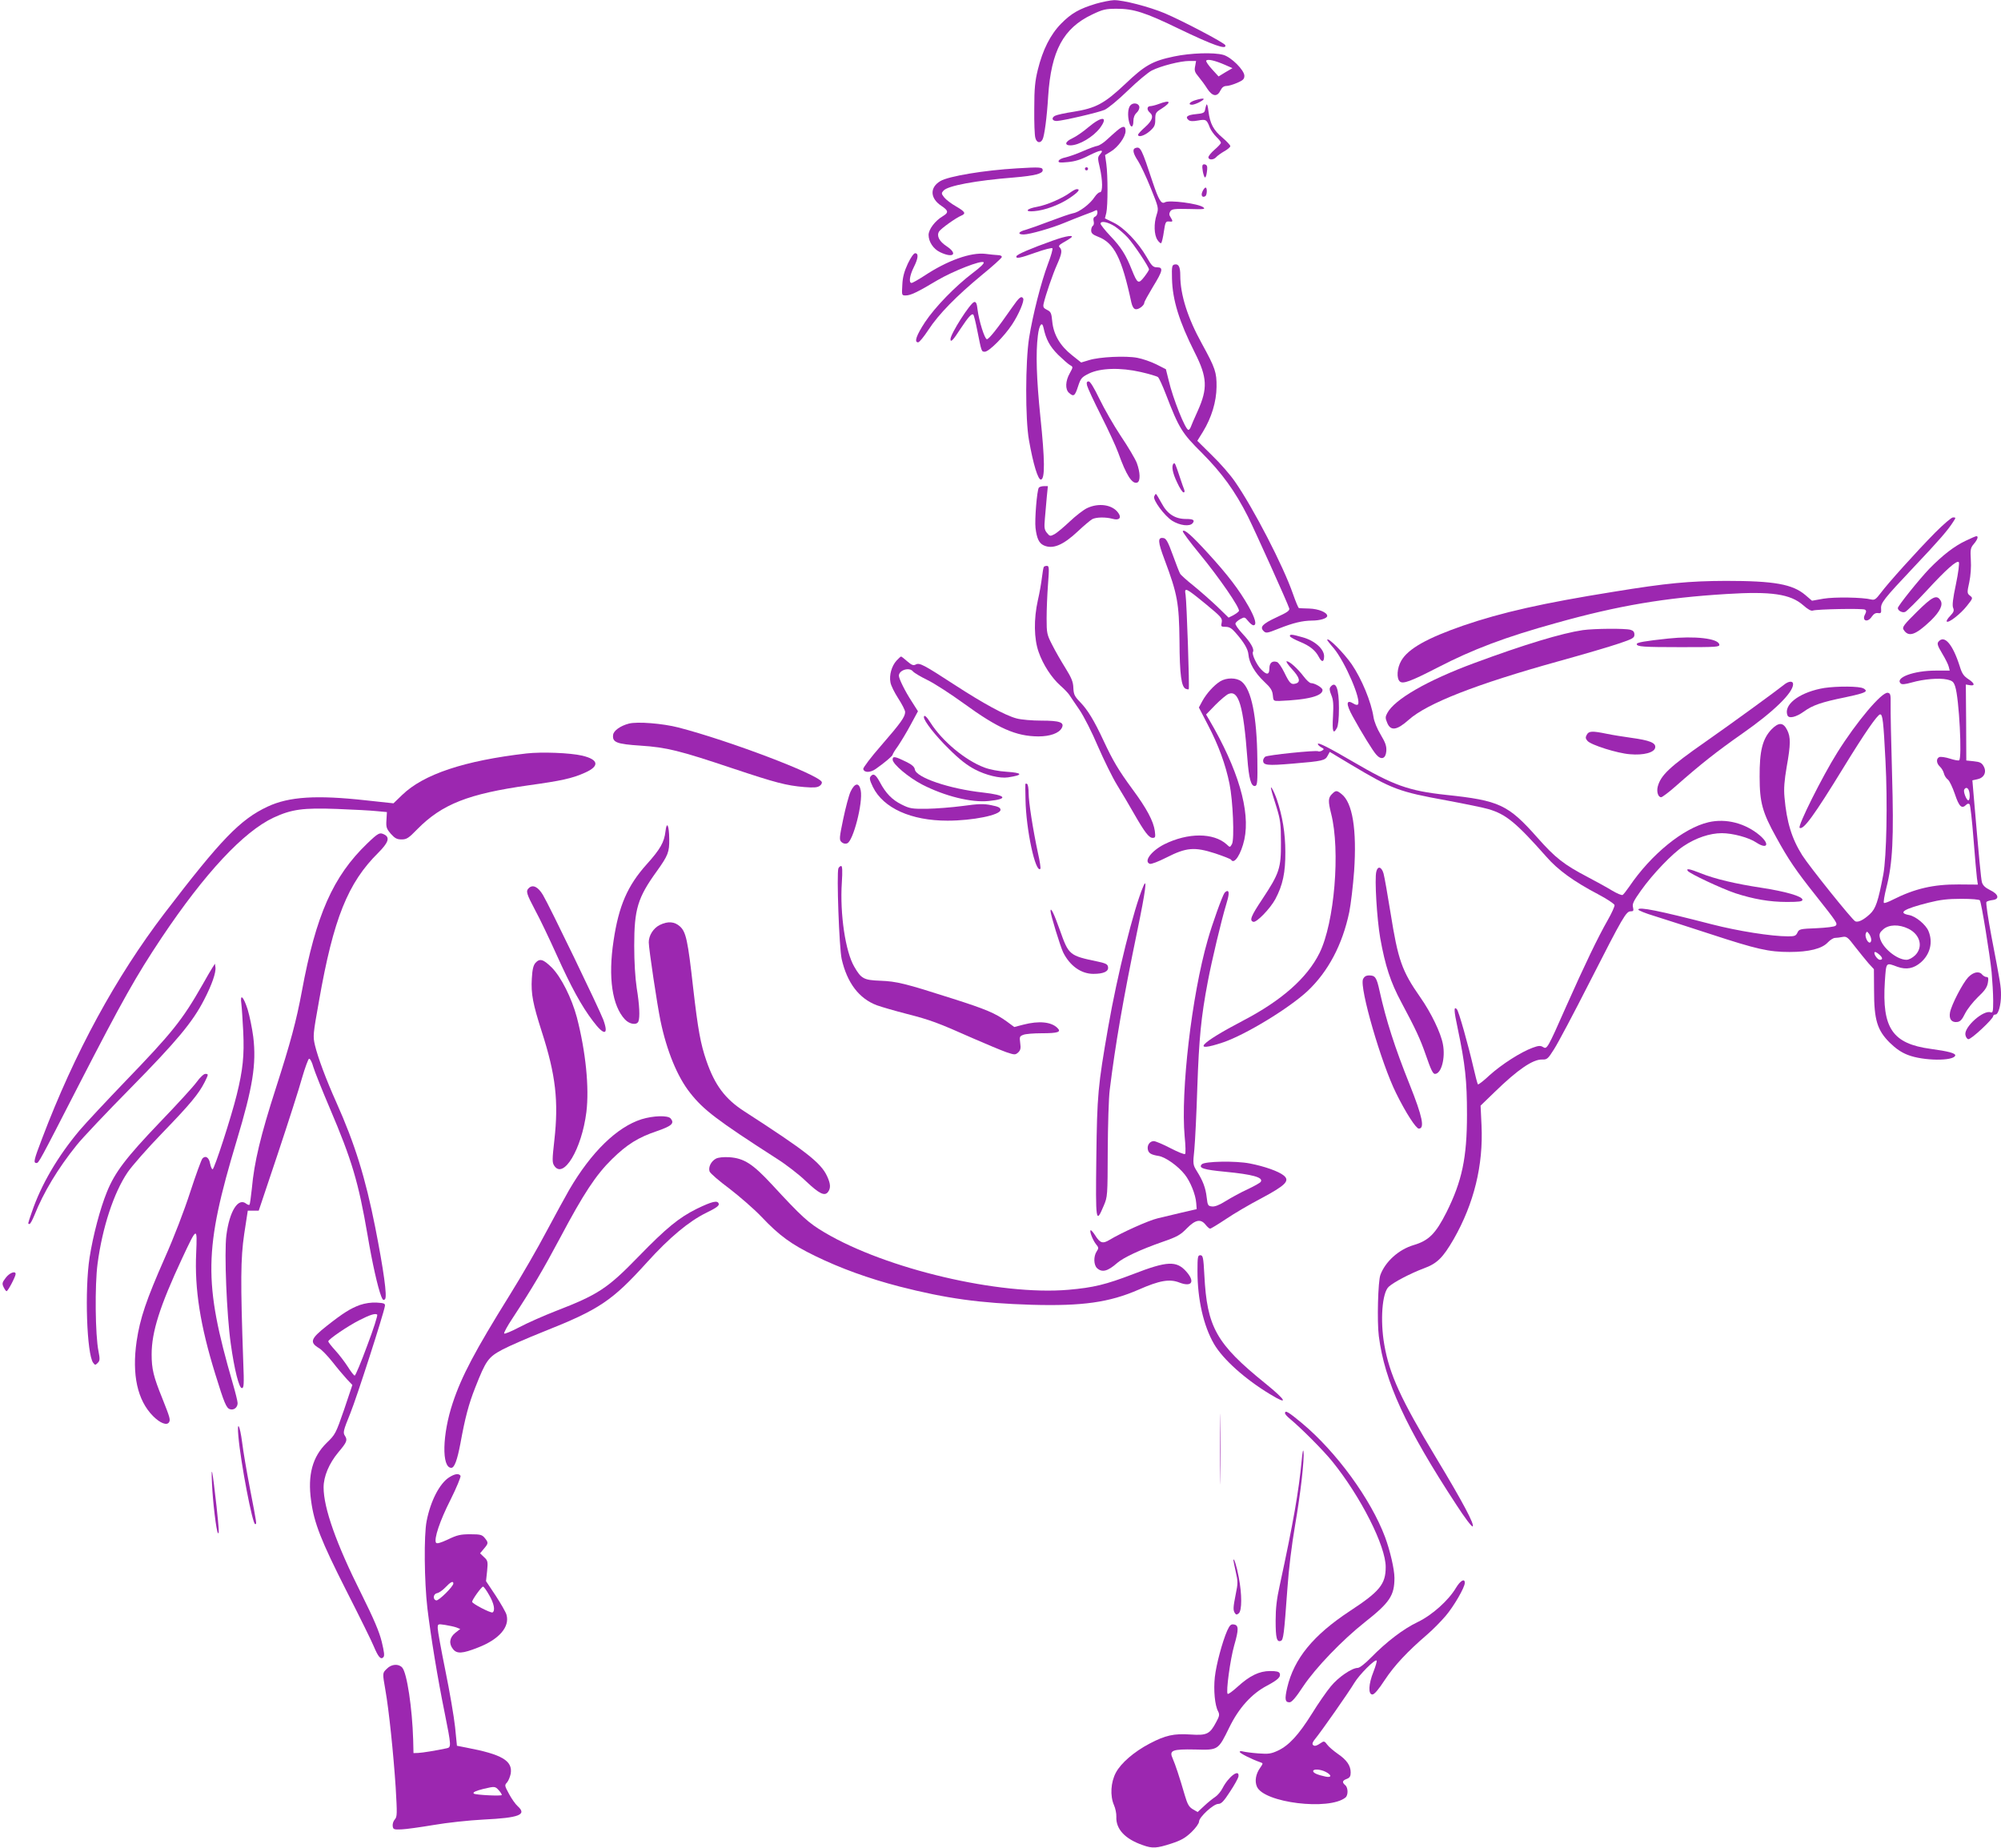 <?xml version="1.0" standalone="no"?>
<!DOCTYPE svg PUBLIC "-//W3C//DTD SVG 20010904//EN"
 "http://www.w3.org/TR/2001/REC-SVG-20010904/DTD/svg10.dtd">
<svg version="1.0" xmlns="http://www.w3.org/2000/svg"
 width="1280pt" height="1182pt" viewBox="0 0 1280 1182"
 preserveAspectRatio="xMidYMid meet">
<g transform="translate(0,1182) scale(0.1,-0.1)"
fill="#9c27b0" stroke="none">
<path d="M7010 11796 c-106 -32 -157 -61 -222 -127 -69 -70 -118 -168 -149
-294 -18 -73 -23 -120 -23 -250 -1 -88 2 -172 7 -187 8 -32 32 -37 46 -10 12
22 28 143 36 277 19 290 97 435 281 522 69 33 86 37 158 37 107 0 181 -23 397
-128 218 -105 308 -137 297 -105 -5 15 -276 157 -387 204 -100 42 -267 85
-325 84 -23 -1 -75 -11 -116 -23z"/>
<path d="M7511 11459 c-139 -29 -187 -56 -314 -177 -133 -125 -187 -154 -330
-177 -55 -8 -108 -20 -119 -26 -25 -14 -17 -34 13 -33 45 3 264 54 304 71 23
10 88 64 150 124 61 59 129 116 153 128 57 29 183 61 239 61 l44 0 -6 -34 c-6
-27 -2 -39 22 -67 16 -19 41 -53 56 -77 33 -50 64 -54 85 -9 9 18 21 27 37 27
13 0 44 9 69 20 37 16 46 24 46 45 0 36 -84 120 -135 134 -61 17 -209 12 -314
-10z m323 -53 l50 -22 -45 -26 -44 -27 -42 46 c-23 25 -40 50 -37 55 8 12 56
1 118 -26z"/>
<path d="M7643 11178 c-34 -11 -45 -28 -18 -28 9 0 29 7 45 15 50 26 34 32
-27 13z"/>
<path d="M7410 11154 c-19 -7 -43 -13 -52 -13 -22 -1 -23 -24 -3 -41 26 -22
17 -51 -30 -93 -25 -22 -45 -44 -45 -49 0 -19 42 -6 75 23 30 27 35 37 35 75
0 40 3 46 39 68 69 44 59 60 -19 30z"/>
<path d="M7230 11145 c-15 -18 -18 -64 -7 -107 10 -39 27 -35 27 7 0 22 7 41
21 54 11 10 19 27 17 38 -4 24 -41 29 -58 8z"/>
<path d="M7717 11150 c-3 -8 -7 -24 -9 -35 -3 -16 -13 -21 -57 -25 -56 -5 -72
-18 -48 -38 10 -8 28 -9 60 -3 51 9 56 7 76 -45 7 -18 26 -44 42 -60 16 -15
29 -32 29 -37 0 -6 -18 -25 -40 -44 -22 -19 -40 -41 -40 -49 0 -19 34 -18 50
1 7 8 30 25 51 37 22 12 39 27 39 33 0 7 -23 31 -51 55 -57 48 -79 89 -89 170
-3 30 -9 48 -13 40z"/>
<path d="M6962 11006 c-35 -30 -81 -61 -103 -71 -46 -21 -52 -45 -11 -45 56 1
145 54 189 112 55 75 12 77 -75 4z"/>
<path d="M7145 10984 c-16 -14 -46 -40 -65 -58 -19 -18 -46 -36 -60 -39 -14
-2 -56 -18 -95 -35 -38 -17 -88 -34 -109 -39 -22 -4 -42 -14 -44 -22 -4 -11 7
-13 58 -8 46 4 85 16 137 43 74 37 100 40 69 6 -15 -18 -15 -24 -1 -83 19 -84
20 -159 1 -159 -8 0 -22 -13 -33 -29 -28 -44 -98 -98 -138 -105 -20 -4 -86
-27 -149 -51 -62 -24 -131 -48 -154 -55 -48 -12 -56 -30 -14 -30 38 0 184 42
262 75 36 15 92 37 126 50 34 12 66 25 73 29 7 5 11 -1 11 -14 0 -11 -7 -23
-15 -26 -10 -4 -13 -14 -9 -29 3 -13 1 -26 -5 -29 -6 -4 -11 -18 -11 -30 0
-18 10 -27 43 -40 104 -39 153 -136 214 -421 6 -26 15 -41 27 -43 19 -4 56 24
56 42 0 6 25 51 55 101 64 104 68 125 26 125 -25 0 -34 9 -67 67 -54 93 -144
187 -211 219 l-55 27 9 36 c10 46 10 239 0 312 l-8 57 36 22 c48 29 95 95 95
132 0 35 -16 35 -55 2z m-14 -612 c24 -16 61 -48 83 -72 40 -44 136 -188 136
-204 0 -4 -14 -26 -31 -48 -37 -47 -43 -43 -79 46 -37 94 -69 145 -137 216
-35 37 -63 73 -63 79 0 20 45 12 91 -17z"/>
<path d="M7263 10873 c-21 -7 -15 -35 17 -83 16 -25 53 -103 81 -173 51 -126
51 -129 38 -170 -19 -57 -17 -129 5 -162 10 -15 21 -24 24 -20 4 4 12 37 17
73 9 61 12 67 33 65 25 -3 27 0 10 27 -10 15 -10 24 -2 38 10 15 26 17 120 15
96 -3 107 -1 91 11 -31 24 -219 48 -245 32 -23 -14 -40 14 -78 127 -72 218
-78 231 -111 220z"/>
<path d="M7691 10748 c1 -13 4 -34 9 -48 8 -29 17 -15 22 35 2 21 -2 30 -14
33 -13 3 -18 -3 -17 -20z"/>
<path d="M6505 10743 c-208 -12 -436 -50 -489 -81 -70 -41 -67 -111 6 -159 46
-31 47 -43 9 -66 -49 -29 -91 -84 -91 -120 0 -44 31 -90 73 -110 85 -41 117
-12 42 38 -47 31 -65 66 -48 94 11 18 107 87 141 101 33 14 27 25 -33 60 -30
17 -64 43 -75 57 -19 24 -19 28 -4 44 28 31 204 64 454 84 129 11 180 24 180
46 0 20 -17 21 -165 12z"/>
<path d="M6940 10740 c0 -5 5 -10 10 -10 6 0 10 5 10 10 0 6 -4 10 -10 10 -5
0 -10 -4 -10 -10z"/>
<path d="M7692 10595 c-12 -25 -1 -42 18 -30 12 7 13 55 2 55 -5 0 -14 -11
-20 -25z"/>
<path d="M6850 10591 c-52 -39 -154 -83 -216 -94 -69 -12 -83 -34 -19 -28 67
5 161 40 224 82 58 39 75 59 49 59 -7 0 -24 -9 -38 -19z"/>
<path d="M6735 10281 c-140 -50 -229 -88 -233 -100 -6 -18 22 -13 125 24 53
19 101 31 105 27 4 -4 -9 -50 -29 -102 -44 -118 -96 -322 -120 -471 -24 -152
-25 -521 -1 -654 27 -154 58 -256 77 -253 26 5 25 125 -4 402 -25 245 -30 408
-16 519 8 69 27 94 36 51 16 -76 41 -121 94 -174 31 -30 65 -60 76 -66 20 -11
20 -12 -2 -52 -28 -49 -30 -103 -5 -125 30 -27 38 -21 58 41 17 52 23 59 69
82 73 36 202 40 333 10 53 -12 102 -27 109 -32 7 -5 30 -56 52 -113 83 -216
102 -246 230 -373 128 -129 211 -243 294 -407 47 -95 253 -551 264 -587 4 -14
-13 -26 -81 -57 -90 -42 -109 -62 -83 -88 15 -15 23 -14 95 15 96 38 152 51
214 52 52 0 98 14 98 30 0 22 -55 45 -115 47 -33 1 -63 2 -66 3 -4 0 -21 42
-39 93 -61 176 -253 548 -371 717 -28 41 -94 117 -146 167 l-94 93 36 58 c55
90 86 192 87 287 1 93 -8 120 -93 275 -92 166 -139 315 -139 438 0 56 -11 75
-36 70 -17 -3 -19 -13 -17 -90 3 -137 46 -275 146 -474 80 -158 83 -229 19
-372 -22 -48 -42 -95 -45 -104 -4 -10 -10 -18 -15 -18 -19 0 -99 200 -126 316
l-18 72 -61 31 c-34 17 -89 36 -122 42 -74 14 -243 6 -309 -15 l-50 -15 -59
47 c-76 60 -118 132 -126 216 -5 54 -9 62 -34 74 -22 11 -26 18 -21 40 12 53
58 188 86 250 31 70 34 92 16 110 -8 8 -3 15 21 29 18 10 40 23 49 30 32 23
-28 15 -113 -16z"/>
<path d="M5807 10133 c-23 -50 -33 -86 -35 -135 -4 -68 -4 -68 22 -68 31 0 75
21 202 97 101 59 281 130 296 115 6 -6 -21 -32 -69 -68 -112 -85 -240 -216
-306 -315 -55 -84 -71 -129 -44 -129 8 0 37 36 66 80 65 100 178 215 341 350
69 56 126 108 128 115 2 7 -8 13 -25 13 -15 1 -51 4 -79 8 -94 11 -243 -42
-391 -140 -39 -25 -75 -46 -82 -46 -19 0 -12 48 14 100 29 57 32 90 9 90 -9 0
-28 -27 -47 -67z"/>
<path d="M6474 9853 c-93 -134 -148 -203 -161 -203 -14 0 -51 117 -60 191 -4
38 -10 49 -21 47 -25 -5 -152 -204 -152 -238 0 -24 18 -5 63 65 51 77 73 102
83 92 4 -3 15 -48 25 -99 28 -140 27 -138 49 -138 26 0 124 98 174 174 43 65
80 152 71 167 -12 18 -25 8 -71 -58z"/>
<path d="M6954 9353 c4 -16 44 -102 90 -193 46 -91 95 -197 109 -236 52 -145
89 -203 122 -191 21 9 19 65 -3 125 -10 26 -56 104 -102 172 -46 69 -107 176
-137 238 -35 72 -59 112 -69 112 -12 0 -15 -7 -10 -27z"/>
<path d="M7507 8854 c-15 -15 -6 -61 23 -121 16 -35 34 -63 41 -63 7 0 8 7 4
18 -4 9 -16 44 -27 77 -30 91 -33 97 -41 89z"/>
<path d="M6645 8700 c-12 -19 -27 -205 -21 -257 8 -67 22 -98 53 -112 58 -26
123 1 219 91 38 36 79 70 91 77 26 13 86 14 130 2 42 -12 59 6 37 37 -37 54
-126 67 -201 31 -23 -11 -73 -50 -110 -85 -38 -36 -81 -72 -97 -81 -28 -15
-31 -14 -49 8 -17 21 -18 34 -13 92 3 37 9 99 12 137 l7 70 -26 0 c-14 0 -29
-5 -32 -10z"/>
<path d="M7383 8644 c-9 -23 66 -124 116 -156 49 -30 111 -38 130 -15 16 20 4
27 -43 27 -69 0 -119 32 -155 100 -18 33 -34 60 -37 60 -3 0 -7 -7 -11 -16z"/>
<path d="M12379 8413 c-123 -125 -301 -323 -348 -386 -31 -41 -40 -47 -61 -42
-55 14 -235 17 -306 5 l-73 -13 -42 36 c-82 70 -199 91 -509 91 -235 -1 -377
-14 -720 -70 -449 -72 -712 -131 -960 -216 -231 -80 -352 -148 -396 -224 -28
-47 -32 -115 -9 -134 20 -17 71 2 240 89 226 117 435 196 761 286 396 111 694
161 1088 185 287 18 409 0 491 -72 29 -26 51 -38 61 -34 24 9 320 15 334 6 9
-6 9 -13 1 -29 -24 -43 16 -57 43 -15 12 17 24 24 39 22 19 -3 22 1 20 27 -3
38 14 60 211 269 160 169 217 235 251 289 17 26 17 27 -2 27 -10 0 -60 -43
-114 -97z"/>
<path d="M7566 8422 c-3 -4 45 -69 106 -143 127 -154 263 -352 253 -368 -3 -6
-20 -18 -36 -27 l-30 -15 -72 70 c-40 38 -108 98 -151 133 -44 35 -83 70 -87
78 -5 8 -26 62 -47 120 -31 86 -43 106 -60 108 -38 6 -36 -23 8 -140 82 -219
92 -275 95 -518 1 -219 12 -296 41 -307 8 -3 16 -4 18 -2 6 6 -13 559 -20 603
-9 52 -1 48 131 -60 98 -81 105 -89 100 -116 -6 -26 -4 -28 25 -28 23 0 39 -9
63 -37 54 -61 80 -105 83 -140 4 -53 41 -117 99 -172 44 -41 54 -58 57 -88 3
-37 4 -38 43 -37 179 7 275 31 275 70 0 15 -50 44 -74 44 -8 0 -29 19 -47 43
-40 52 -89 96 -108 97 -7 0 7 -22 33 -50 50 -54 58 -84 24 -93 -29 -8 -38 0
-73 72 -16 33 -37 63 -46 66 -30 10 -49 -5 -49 -41 0 -42 -17 -44 -53 -6 -29
30 -61 98 -52 112 10 17 -16 62 -66 115 -28 30 -49 60 -46 67 2 7 17 20 32 28
26 14 28 13 49 -13 12 -15 27 -27 34 -27 24 0 11 47 -33 124 -60 105 -131 198
-258 337 -105 115 -152 156 -161 141z"/>
<path d="M12575 8361 c-73 -34 -149 -93 -234 -180 -64 -67 -201 -237 -201
-251 0 -17 31 -33 48 -24 10 5 71 65 135 134 127 138 194 197 207 184 5 -5 -3
-68 -18 -140 -20 -94 -25 -138 -18 -153 7 -17 4 -27 -19 -51 -16 -16 -26 -33
-22 -36 11 -12 88 48 129 100 39 49 39 50 20 65 -19 15 -20 19 -5 86 9 42 13
99 10 143 -4 67 -2 77 19 102 24 28 31 50 17 50 -5 0 -35 -13 -68 -29z"/>
<path d="M6677 8193 c-3 -5 -8 -35 -12 -68 -4 -33 -15 -98 -26 -145 -27 -121
-25 -247 5 -331 28 -81 83 -165 139 -215 23 -20 49 -47 57 -59 8 -13 38 -56
65 -96 28 -41 81 -145 118 -233 38 -87 93 -200 124 -250 31 -50 79 -132 107
-181 68 -119 96 -155 119 -155 18 0 19 5 14 45 -9 62 -51 142 -142 265 -91
124 -125 182 -185 310 -62 133 -102 198 -150 248 -36 37 -42 49 -44 92 -1 38
-12 64 -51 127 -27 43 -65 109 -84 147 -34 66 -36 75 -36 170 0 56 4 154 9
219 8 104 7 117 -7 117 -9 0 -18 -3 -20 -7z"/>
<path d="M12262 7906 c-81 -80 -95 -98 -86 -113 32 -52 76 -37 175 57 59 58
80 101 62 129 -24 39 -52 25 -151 -73z"/>
<path d="M10125 7789 c-135 -20 -374 -92 -695 -211 -300 -111 -510 -232 -556
-320 -13 -24 -13 -32 0 -63 22 -53 62 -47 137 20 119 106 431 228 956 374 159
44 333 95 388 114 89 30 100 36 100 57 0 17 -7 26 -25 31 -35 10 -233 8 -305
-2z"/>
<path d="M8252 7749 c2 -5 30 -21 62 -34 64 -26 100 -55 122 -97 19 -37 34
-35 34 4 0 46 -60 100 -137 121 -69 20 -86 21 -81 6z"/>
<path d="M10670 7735 c-149 -16 -200 -25 -200 -35 0 -17 40 -20 282 -20 230 0
249 1 246 17 -7 39 -157 56 -328 38z"/>
<path d="M8490 7726 c0 -2 18 -26 41 -52 74 -89 180 -336 155 -361 -4 -4 -16
-2 -26 5 -50 31 -52 0 -6 -83 56 -102 128 -219 150 -243 32 -36 60 -26 64 23
2 32 -5 53 -36 105 -23 38 -42 85 -46 113 -15 97 -74 241 -139 337 -52 75
-157 180 -157 156z"/>
<path d="M12400 7715 c-10 -12 -6 -26 24 -76 20 -33 39 -71 42 -85 l6 -24 -90
0 c-140 0 -261 -45 -224 -82 8 -8 28 -6 71 6 77 22 176 30 226 19 34 -8 42
-14 52 -45 25 -75 45 -460 25 -472 -5 -3 -31 2 -59 11 -28 9 -58 13 -67 10
-22 -9 -20 -40 3 -61 11 -10 22 -29 26 -44 3 -14 15 -32 25 -39 10 -7 30 -49
45 -93 27 -81 44 -97 73 -68 8 8 15 8 21 3 5 -6 16 -104 25 -220 9 -115 19
-229 22 -252 l6 -42 -123 1 c-162 1 -281 -27 -420 -97 -27 -14 -53 -24 -58
-21 -4 3 3 47 16 98 40 158 48 311 36 729 -6 206 -10 405 -9 444 1 61 -1 70
-18 73 -37 8 -199 -184 -323 -382 -95 -151 -256 -473 -241 -482 24 -15 93 80
277 380 139 227 221 345 238 346 16 0 21 -42 34 -297 14 -264 7 -615 -14 -728
-33 -172 -48 -218 -86 -253 -40 -37 -74 -54 -93 -46 -19 8 -294 351 -339 422
-67 106 -100 212 -114 372 -5 56 -1 105 14 194 26 145 26 191 3 236 -25 50
-54 51 -101 3 -57 -61 -76 -137 -75 -303 0 -164 18 -228 107 -388 78 -142 125
-211 253 -372 136 -172 140 -178 126 -192 -7 -7 -60 -13 -123 -16 -105 -4
-111 -6 -121 -28 -10 -21 -18 -24 -60 -24 -107 0 -321 34 -488 77 -337 87
-470 114 -470 94 0 -5 46 -24 103 -41 56 -18 217 -69 357 -115 299 -98 375
-115 507 -115 125 0 208 21 245 61 15 16 36 29 46 29 11 0 32 3 48 6 26 5 34
-1 81 -63 29 -37 68 -85 86 -106 l34 -37 1 -138 c0 -186 20 -252 100 -332 40
-39 75 -63 117 -79 98 -38 290 -40 302 -4 5 15 -45 28 -156 43 -245 33 -313
132 -294 430 9 128 5 123 81 95 57 -20 104 -11 150 29 59 52 78 129 48 200
-17 41 -81 94 -123 102 -76 14 -37 39 126 80 71 18 120 24 207 24 66 0 115 -4
119 -10 10 -16 63 -343 75 -459 5 -57 10 -139 10 -183 0 -68 -2 -79 -16 -74
-45 17 -168 -91 -162 -142 2 -15 10 -28 19 -30 17 -3 159 129 159 148 0 5 7
10 15 10 18 0 35 60 35 124 0 56 -3 73 -61 375 -22 117 -37 217 -32 221 4 5
22 10 38 12 48 5 40 38 -15 64 -32 16 -46 30 -52 50 -6 24 -17 135 -55 580
l-6 72 32 7 c43 9 61 46 40 83 -12 22 -24 28 -63 32 l-48 5 -1 243 -2 243 23
-4 c38 -7 35 11 -6 38 -31 20 -42 37 -56 83 -45 141 -98 203 -136 157z m194
-951 c9 -23 7 -64 -3 -64 -12 0 -34 57 -26 69 9 16 22 13 29 -5z m-387 -885
c76 -37 97 -117 44 -170 -18 -17 -40 -29 -56 -29 -62 0 -157 79 -170 142 -5
22 -1 33 22 53 36 31 100 33 160 4z m-237 -71 c0 -10 -4 -18 -10 -18 -15 0
-32 40 -25 58 6 15 8 15 21 -2 8 -11 14 -28 14 -38z m52 -95 c22 -20 23 -33 3
-33 -12 0 -35 28 -35 44 0 11 13 6 32 -11z"/>
<path d="M5735 7594 c-31 -34 -48 -93 -39 -139 3 -20 26 -66 50 -103 24 -37
44 -76 44 -87 0 -31 -29 -71 -154 -215 -65 -74 -115 -141 -114 -149 5 -25 45
-25 80 0 53 37 108 83 108 91 0 5 15 29 34 55 18 27 55 87 81 136 l47 87 -40
63 c-42 64 -81 143 -82 164 0 36 66 57 90 28 7 -9 49 -34 94 -56 45 -22 148
-89 231 -149 220 -160 334 -210 477 -211 74 0 132 20 150 54 19 36 -13 47
-131 47 -58 0 -129 6 -158 14 -73 19 -215 97 -395 214 -200 130 -226 144 -250
131 -15 -8 -26 -4 -54 20 -19 17 -37 31 -40 31 -3 0 -16 -12 -29 -26z"/>
<path d="M7805 7461 c-40 -25 -87 -77 -114 -126 l-22 -41 59 -114 c66 -126
112 -251 137 -375 22 -107 32 -353 16 -384 -13 -23 -13 -23 -34 -3 -84 76
-248 76 -399 1 -83 -42 -134 -110 -93 -125 8 -4 57 15 108 41 126 64 178 68
309 26 54 -18 100 -36 103 -41 20 -33 64 35 85 130 39 182 -40 450 -226 767
l-19 32 60 62 c33 33 71 65 84 70 65 26 95 -78 120 -411 10 -133 24 -183 50
-178 14 3 16 26 14 173 -3 272 -38 446 -101 495 -32 26 -97 26 -137 1z"/>
<path d="M11410 7438 c-42 -34 -335 -248 -500 -363 -232 -162 -287 -215 -306
-288 -8 -33 3 -67 22 -67 7 0 51 33 96 73 155 137 263 222 423 334 199 139
325 261 325 316 0 23 -29 21 -60 -5z"/>
<path d="M8511 7426 c-8 -10 -7 -23 5 -52 13 -31 15 -59 11 -136 -6 -99 1
-119 25 -75 8 14 13 60 13 127 0 127 -20 177 -54 136z"/>
<path d="M11643 7414 c-143 -31 -234 -105 -209 -170 9 -23 55 -12 105 24 55
40 111 60 264 91 94 20 132 31 132 42 0 7 -13 17 -30 20 -52 11 -197 8 -262
-7z"/>
<path d="M5910 7232 c0 -24 74 -119 159 -202 68 -68 117 -106 167 -132 70 -37
161 -59 212 -51 100 15 96 29 -10 36 -49 3 -107 14 -141 27 -123 46 -271 170
-345 287 -25 40 -42 54 -42 35z"/>
<path d="M4023 7191 c-54 -14 -98 -45 -101 -72 -6 -48 22 -59 175 -69 168 -11
251 -32 588 -145 279 -93 344 -110 460 -120 62 -5 84 -3 99 8 11 8 16 19 12
26 -31 50 -592 263 -916 347 -101 26 -263 39 -317 25z"/>
<path d="M10150 7119 c-9 -16 -8 -24 5 -39 23 -26 191 -79 271 -85 88 -8 158
11 162 43 5 30 -36 46 -153 62 -49 7 -121 18 -158 26 -93 19 -114 18 -127 -7z"/>
<path d="M8430 7061 c0 -6 10 -15 22 -22 19 -10 19 -12 5 -21 -10 -5 -21 -7
-25 -4 -14 8 -325 -24 -339 -35 -7 -6 -13 -17 -13 -24 0 -31 25 -34 190 -20
193 16 207 20 223 51 l13 24 140 -84 c258 -154 302 -171 605 -226 118 -22 240
-47 270 -56 113 -33 178 -87 371 -305 74 -85 175 -158 333 -241 55 -29 101
-60 103 -68 1 -9 -18 -51 -43 -95 -65 -114 -147 -285 -265 -550 -122 -276
-124 -279 -150 -263 -16 10 -29 9 -67 -5 -76 -28 -197 -106 -274 -175 -38 -36
-72 -62 -75 -59 -3 3 -16 52 -29 109 -32 139 -94 361 -106 372 -20 21 -19 -8
5 -120 49 -234 60 -337 60 -554 0 -278 -32 -426 -131 -625 -70 -138 -113 -181
-210 -210 -95 -28 -181 -105 -213 -191 -15 -40 -22 -297 -10 -391 37 -290 172
-585 497 -1081 51 -79 97 -140 103 -137 15 9 -61 153 -234 440 -225 373 -298
533 -331 723 -27 155 -14 331 28 370 32 30 142 87 225 118 85 31 122 68 191
187 130 228 190 473 178 728 l-6 126 92 89 c146 142 243 208 302 206 31 -1 37
4 76 66 24 37 127 231 229 432 212 416 232 450 261 450 18 0 20 4 15 26 -6 21
4 41 51 107 75 106 201 237 272 284 79 53 169 83 245 83 70 0 174 -28 221 -60
70 -46 88 -11 23 45 -93 79 -217 111 -329 85 -160 -37 -367 -205 -507 -412
-18 -26 -37 -50 -42 -53 -6 -4 -36 9 -68 28 -31 19 -102 58 -157 87 -151 79
-206 122 -321 252 -187 211 -243 237 -584 273 -241 26 -337 61 -600 215 -147
86 -220 123 -220 111z"/>
<path d="M3368 7000 c-398 -46 -659 -133 -796 -266 l-55 -53 -176 19 c-316 35
-492 24 -629 -40 -175 -82 -297 -208 -658 -680 -313 -410 -577 -895 -785
-1444 -52 -136 -57 -156 -36 -156 15 0 17 4 269 495 283 550 368 700 531 945
277 414 525 680 718 770 115 53 188 63 404 55 105 -4 219 -10 255 -14 l65 -6
-3 -51 c-3 -46 0 -55 28 -88 26 -29 39 -36 69 -36 32 0 45 8 101 66 158 160
327 226 710 280 209 29 280 44 362 81 95 42 88 84 -18 109 -77 18 -258 25
-356 14z"/>
<path d="M5710 6961 c0 -29 101 -114 189 -160 144 -74 315 -117 427 -105 128
13 111 37 -38 54 -213 23 -429 96 -436 148 -2 15 -18 30 -50 46 -75 37 -92 41
-92 17z"/>
<path d="M5570 6854 c-10 -11 -7 -25 14 -69 67 -135 244 -215 477 -215 161 0
339 36 339 69 0 14 -13 21 -59 30 -49 10 -82 9 -183 -5 -68 -9 -170 -17 -228
-18 -96 -1 -110 1 -162 27 -61 30 -102 72 -140 144 -26 48 -41 58 -58 37z"/>
<path d="M6559 6803 c-1 -4 0 -48 1 -98 3 -191 64 -474 95 -443 3 3 -3 48 -15
99 -33 155 -60 328 -60 384 0 30 -4 57 -10 60 -5 3 -10 3 -11 -2z"/>
<path d="M5441 6756 c-11 -24 -32 -103 -47 -175 -25 -120 -26 -133 -12 -147
10 -10 24 -14 37 -9 38 12 102 259 87 338 -10 53 -38 50 -65 -7z"/>
<path d="M8133 6765 c2 -11 17 -60 33 -110 24 -79 28 -106 28 -225 1 -164 -10
-197 -120 -363 -72 -108 -83 -136 -57 -144 20 -7 108 84 141 145 48 90 65 171
64 302 0 119 -18 228 -54 335 -20 58 -47 104 -35 60z"/>
<path d="M8520 6740 c-24 -24 -25 -45 -5 -125 60 -237 21 -698 -74 -891 -79
-160 -242 -304 -489 -433 -279 -146 -336 -209 -127 -139 143 49 418 216 538
327 133 125 224 297 268 506 10 50 24 167 31 262 18 265 -10 438 -80 493 -31
25 -37 25 -62 0z"/>
<path d="M4257 6502 c-8 -70 -33 -114 -121 -212 -122 -136 -178 -265 -211
-487 -36 -236 -9 -418 73 -505 29 -31 76 -38 86 -12 10 27 7 103 -11 213 -10
68 -16 165 -16 271 0 234 22 307 144 476 73 102 81 123 80 207 -1 88 -16 118
-24 49z"/>
<path d="M2348 6423 c-218 -210 -327 -457 -417 -944 -35 -189 -73 -330 -166
-619 -98 -304 -139 -475 -154 -644 -6 -54 -12 -100 -15 -103 -3 -3 -12 0 -20
6 -52 43 -108 -46 -128 -202 -14 -111 2 -507 28 -692 23 -166 53 -285 71 -285
13 0 15 21 9 168 -18 513 -17 660 6 817 l23 150 35 0 35 0 122 364 c67 201
137 419 155 485 19 66 40 122 45 123 6 2 19 -21 27 -52 9 -30 56 -148 105
-263 142 -333 184 -475 242 -812 30 -179 65 -334 88 -394 9 -22 14 -27 24 -17
15 15 -9 187 -63 461 -63 317 -130 533 -249 799 -66 147 -117 285 -136 363
-14 60 -13 69 26 287 92 524 184 753 379 946 63 63 75 96 41 115 -32 17 -40
13 -113 -57z"/>
<path d="M5363 6265 c-12 -33 5 -509 21 -580 35 -153 111 -253 225 -296 31
-11 117 -36 191 -55 152 -39 198 -56 423 -156 87 -38 183 -78 214 -89 54 -18
57 -18 76 -2 15 15 18 26 13 61 -5 39 -4 43 20 52 14 6 67 10 117 10 105 0
128 8 101 34 -39 39 -118 47 -218 21 l-58 -15 -46 34 c-76 55 -136 80 -353
149 -300 96 -353 109 -458 113 -106 4 -122 13 -166 89 -57 96 -93 339 -80 538
5 76 3 107 -4 107 -7 0 -14 -7 -18 -15z"/>
<path d="M8804 6244 c-12 -46 4 -304 25 -425 32 -178 66 -282 134 -409 93
-174 122 -236 158 -340 32 -93 45 -120 58 -120 41 0 68 102 51 190 -13 72 -76
202 -144 299 -119 170 -143 240 -191 541 -19 118 -39 232 -45 253 -13 43 -37
49 -46 11z"/>
<path d="M10796 6249 c10 -17 218 -114 304 -143 117 -38 220 -56 330 -56 79 0
100 3 100 14 0 22 -107 53 -264 77 -164 25 -296 56 -388 93 -70 28 -93 32 -82
15z"/>
<path d="M7313 6149 c-61 -143 -166 -566 -224 -899 -66 -379 -71 -434 -76
-834 -5 -414 -3 -429 47 -310 25 58 25 63 26 354 1 162 6 338 13 390 36 290
84 570 176 1015 53 255 65 349 38 284z"/>
<path d="M3382 6138 c-19 -19 -15 -34 42 -142 30 -55 91 -183 136 -283 93
-206 159 -328 233 -425 72 -96 103 -92 66 9 -27 71 -344 728 -386 798 -31 52
-65 69 -91 43z"/>
<path d="M7833 6108 c-14 -19 -79 -199 -108 -303 -102 -355 -173 -967 -147
-1255 6 -58 7 -108 3 -112 -4 -5 -46 12 -94 37 -48 25 -96 45 -106 45 -25 0
-43 -24 -39 -51 4 -26 20 -36 70 -44 43 -7 124 -64 167 -119 35 -44 69 -127
73 -182 l3 -39 -95 -22 c-52 -12 -122 -29 -155 -37 -59 -14 -230 -91 -308
-138 -43 -26 -60 -21 -92 30 -11 17 -23 31 -27 32 -12 0 10 -59 31 -87 20 -24
20 -28 6 -49 -21 -32 -19 -87 3 -107 32 -29 68 -20 129 34 41 35 148 85 288
134 96 33 116 45 157 87 55 56 89 62 120 23 11 -14 24 -25 29 -25 5 0 51 28
102 62 50 34 152 94 227 133 153 82 183 111 142 145 -33 27 -124 59 -217 77
-92 18 -288 14 -307 -5 -24 -24 12 -35 149 -48 176 -17 245 -36 228 -64 -4 -7
-42 -28 -84 -48 -42 -19 -104 -53 -138 -74 -43 -27 -71 -38 -90 -36 -26 3 -28
7 -34 58 -7 61 -24 106 -63 168 -25 41 -26 43 -16 139 5 54 14 233 19 398 11
313 24 449 67 675 25 133 88 397 118 495 18 57 20 85 7 85 -5 0 -13 -6 -18
-12z"/>
<path d="M6720 5992 c0 -23 63 -228 81 -265 43 -86 115 -137 193 -137 65 0 98
15 94 43 -2 18 -13 24 -63 35 -187 39 -188 41 -246 204 -37 104 -59 149 -59
120z"/>
<path d="M4221 5903 c-41 -20 -71 -67 -71 -111 0 -41 54 -401 75 -502 40 -193
108 -359 190 -462 85 -108 171 -174 549 -417 64 -40 150 -107 192 -148 85 -80
119 -97 141 -68 18 25 16 52 -6 100 -39 86 -136 161 -529 415 -123 79 -189
167 -243 323 -38 110 -54 199 -85 467 -34 305 -46 358 -84 393 -35 32 -78 35
-129 10z"/>
<path d="M3425 5660 c-13 -15 -20 -42 -23 -100 -6 -98 7 -163 64 -341 89 -276
108 -444 80 -694 -14 -124 -14 -142 -1 -162 59 -90 176 105 206 343 19 156 -4
386 -61 606 -33 123 -100 257 -160 318 -55 54 -77 61 -105 30z"/>
<path d="M1359 5630 c-9 -14 -38 -63 -64 -110 -129 -226 -193 -306 -496 -620
-119 -124 -249 -263 -289 -310 -140 -166 -247 -349 -306 -523 -28 -81 -27 -77
-15 -77 5 0 19 26 32 58 57 143 149 297 270 447 35 44 190 208 345 365 294
299 397 422 470 565 49 94 77 175 72 207 l-3 23 -16 -25z"/>
<path d="M12590 5568 c-36 -39 -106 -174 -116 -224 -8 -42 9 -66 45 -62 20 2
32 15 51 54 14 28 51 75 82 105 44 41 59 63 64 92 5 29 3 37 -9 37 -8 0 -20 7
-27 15 -20 25 -57 17 -90 -17z"/>
<path d="M8719 5556 c-24 -53 117 -540 212 -730 61 -124 127 -226 145 -226 39
0 23 77 -58 280 -97 242 -151 412 -193 600 -19 87 -28 100 -66 100 -21 0 -32
-7 -40 -24z"/>
<path d="M1544 5398 c3 -24 8 -104 12 -179 7 -151 -2 -243 -42 -404 -35 -142
-143 -475 -154 -475 -5 0 -12 16 -16 36 -7 40 -29 54 -49 33 -7 -8 -42 -104
-78 -214 -38 -118 -104 -290 -162 -420 -120 -272 -159 -388 -181 -535 -31
-215 5 -379 106 -480 44 -44 87 -61 101 -39 10 17 7 28 -43 154 -56 138 -68
187 -68 281 0 143 52 308 195 614 96 205 97 205 90 35 -11 -230 26 -466 122
-775 58 -188 71 -218 94 -225 25 -8 49 11 49 39 0 11 -14 68 -31 126 -188 650
-185 854 25 1553 103 342 127 490 106 664 -7 54 -23 133 -36 176 -27 84 -50
104 -40 35z"/>
<path d="M1258 4898 c-20 -28 -126 -144 -235 -257 -217 -227 -288 -320 -339
-446 -43 -105 -89 -279 -111 -420 -32 -206 -18 -618 23 -673 12 -16 14 -16 29
-1 14 14 15 24 5 75 -21 103 -24 423 -6 559 31 233 103 453 192 585 27 40 128
155 224 254 177 183 230 247 269 323 25 51 26 53 4 53 -10 0 -35 -24 -55 -52z"/>
<path d="M4104 4660 c-157 -50 -321 -209 -462 -450 -27 -47 -93 -168 -147
-269 -53 -101 -158 -283 -234 -405 -222 -357 -308 -519 -365 -691 -67 -201
-72 -415 -9 -415 20 0 38 50 58 155 30 165 53 252 94 356 70 178 84 197 176
246 44 23 161 74 259 113 360 143 441 197 666 446 142 157 267 261 377 315 62
30 83 45 81 57 -6 26 -42 17 -143 -32 -112 -56 -192 -121 -370 -304 -198 -204
-258 -244 -530 -349 -77 -30 -181 -76 -232 -103 -51 -27 -95 -45 -98 -41 -3 5
21 49 53 97 128 195 195 309 307 519 148 279 227 399 330 500 97 95 168 139
290 180 92 32 111 49 85 80 -18 21 -111 18 -186 -5z"/>
<path d="M4580 4408 c-32 -17 -50 -55 -41 -82 4 -12 61 -61 127 -110 65 -50
157 -130 204 -179 116 -123 193 -178 345 -252 162 -79 342 -144 538 -195 300
-77 517 -107 847 -117 324 -9 496 15 684 97 134 59 198 70 261 45 79 -30 101
5 44 70 -63 71 -122 69 -341 -16 -175 -67 -253 -86 -413 -100 -441 -38 -1167
133 -1561 367 -103 61 -144 98 -335 305 -124 134 -179 169 -273 176 -39 2 -70
-1 -86 -9z"/>
<path d="M7660 3688 c0 -181 39 -351 106 -466 57 -98 199 -225 358 -321 121
-74 107 -42 -30 69 -314 254 -373 359 -390 693 -6 114 -9 127 -26 127 -16 0
-18 -10 -18 -102z"/>
<path d="M37 3646 c-23 -30 -25 -37 -14 -60 7 -14 15 -26 19 -26 9 0 58 94 58
110 0 22 -39 8 -63 -24z"/>
<path d="M2303 3472 c-61 -22 -110 -53 -215 -136 -101 -80 -109 -103 -48 -140
17 -9 56 -50 87 -89 31 -40 73 -89 92 -110 l35 -37 -53 -158 c-53 -153 -56
-159 -111 -212 -91 -89 -123 -205 -100 -370 19 -143 64 -257 225 -575 84 -165
163 -325 175 -355 29 -69 45 -89 62 -72 9 9 6 32 -10 99 -16 65 -50 145 -131
308 -160 319 -241 548 -241 680 0 70 35 153 94 224 55 65 60 78 43 105 -14 21
-12 32 34 145 42 104 211 629 221 685 3 17 -4 20 -52 23 -35 2 -74 -4 -107
-15z m46 -260 c-39 -106 -75 -192 -80 -192 -5 0 -25 26 -45 58 -20 31 -56 78
-80 104 -24 26 -44 52 -44 57 0 13 126 99 200 136 66 34 102 45 113 35 4 -4
-24 -93 -64 -198z"/>
<path d="M7805 2550 c0 -201 1 -283 2 -183 2 101 2 265 0 366 -1 100 -2 18 -2
-183z"/>
<path d="M8220 2779 c0 -6 15 -22 33 -37 68 -56 212 -200 270 -272 181 -224
342 -541 341 -675 0 -109 -38 -156 -229 -281 -235 -155 -357 -304 -401 -490
-17 -75 -14 -94 15 -94 14 0 40 30 88 103 79 118 248 294 393 409 160 126 190
171 190 284 0 54 -28 175 -60 261 -91 243 -312 546 -533 730 -86 71 -107 84
-107 62z"/>
<path d="M1525 2630 c15 -169 90 -560 107 -560 11 0 12 -6 -32 222 -22 114
-45 248 -51 300 -15 115 -34 146 -24 38z"/>
<path d="M8327 2480 c-20 -206 -53 -395 -141 -803 -19 -85 -26 -146 -26 -225
0 -110 7 -139 33 -129 17 6 21 42 42 332 9 131 28 283 49 405 35 204 61 424
54 475 -2 17 -7 -8 -11 -55z"/>
<path d="M1356 2330 c5 -118 28 -307 38 -317 9 -9 7 20 -9 172 -27 239 -35
277 -29 145z"/>
<path d="M2873 2369 c-61 -39 -119 -151 -144 -280 -18 -91 -15 -386 5 -558 22
-181 65 -446 111 -671 42 -209 42 -218 13 -224 -70 -15 -157 -29 -183 -30
l-30 -1 -2 85 c-6 203 -40 429 -70 462 -23 26 -69 23 -98 -7 -29 -28 -29 -26
-10 -135 23 -128 52 -412 66 -623 10 -173 10 -189 -6 -207 -9 -10 -15 -29 -13
-42 3 -21 7 -23 56 -21 29 1 121 14 205 28 87 15 225 30 322 35 227 11 277 31
217 85 -15 13 -40 49 -56 79 -29 53 -29 56 -12 74 9 11 19 36 23 56 13 82 -56
123 -283 166 l-61 12 -12 120 c-7 66 -35 229 -62 361 -27 133 -49 254 -49 270
0 29 0 29 47 22 25 -4 58 -11 72 -16 l25 -10 -32 -25 c-37 -30 -42 -69 -14
-104 25 -31 60 -29 159 10 135 52 205 132 183 210 -4 16 -36 71 -69 122 l-62
93 7 65 c6 61 4 67 -20 89 l-25 24 24 29 c30 35 30 39 6 69 -17 21 -28 24 -93
24 -62 0 -84 -5 -142 -33 -49 -23 -72 -29 -77 -21 -14 24 24 139 93 275 39 78
67 147 64 153 -11 17 -37 13 -73 -10z m27 -679 c0 -19 -93 -111 -109 -108 -24
5 -20 42 5 46 11 2 35 18 53 37 33 35 51 44 51 25z m229 -74 c31 -53 40 -99
22 -111 -11 -6 -131 56 -131 68 0 13 60 97 70 97 5 0 22 -24 39 -54z m61
-1248 c11 -12 20 -26 20 -31 0 -8 -169 0 -179 9 -9 8 10 17 61 30 73 17 75 17
98 -8z"/>
<path d="M7890 1838 c0 -4 7 -37 15 -74 14 -60 14 -74 0 -141 -17 -86 -18
-103 -6 -122 8 -12 12 -12 25 -2 21 18 21 121 0 232 -13 70 -33 132 -34 107z"/>
<path d="M9314 1663 c-47 -80 -152 -175 -246 -220 -92 -44 -199 -126 -298
-227 -37 -38 -73 -66 -85 -66 -37 0 -124 -59 -172 -118 -26 -31 -81 -110 -121
-175 -85 -136 -147 -203 -217 -236 -43 -20 -60 -23 -125 -18 -41 3 -85 9 -97
12 -13 4 -23 3 -23 -2 0 -9 78 -48 133 -67 18 -6 17 -7 -2 -35 -28 -39 -36
-85 -21 -120 43 -104 463 -155 567 -70 18 15 17 64 -2 79 -21 18 -19 29 10 40
19 7 25 17 25 41 0 44 -25 80 -82 119 -27 19 -58 45 -68 59 -16 22 -21 24 -37
13 -31 -21 -44 -25 -54 -15 -7 7 -2 20 14 39 38 46 214 297 251 359 33 54 132
153 142 142 3 -3 -6 -35 -20 -71 -32 -79 -35 -146 -7 -146 12 0 39 31 80 94
61 92 144 181 271 290 36 31 88 84 117 118 53 62 123 183 123 212 0 31 -28 15
-56 -31z m-834 -1178 c41 -21 39 -39 -2 -30 -51 11 -78 23 -78 35 0 15 47 12
80 -5z"/>
<path d="M7850 1388 c-31 -71 -70 -216 -79 -297 -9 -82 0 -181 21 -219 10 -20
9 -30 -12 -68 -41 -78 -60 -87 -165 -80 -106 7 -160 -5 -261 -58 -99 -52 -183
-124 -216 -186 -33 -62 -38 -148 -12 -208 9 -20 16 -54 15 -74 -4 -79 56 -143
170 -182 61 -22 88 -20 181 10 64 21 90 36 129 73 27 26 49 56 49 68 0 28 92
113 123 113 19 0 35 16 75 78 28 42 52 86 54 96 9 55 -63 2 -102 -74 -10 -20
-31 -45 -46 -55 -15 -10 -47 -35 -70 -57 l-43 -40 -31 18 c-25 15 -34 32 -51
89 -34 117 -61 198 -77 234 -25 54 -5 62 144 59 148 -4 146 -5 218 142 60 123
142 215 242 267 69 37 89 56 80 78 -4 11 -21 15 -61 15 -70 0 -131 -30 -209
-101 -31 -28 -59 -49 -63 -45 -12 12 17 223 42 310 30 104 29 130 -3 134 -18
3 -26 -5 -42 -40z"/>
</g>
</svg>
